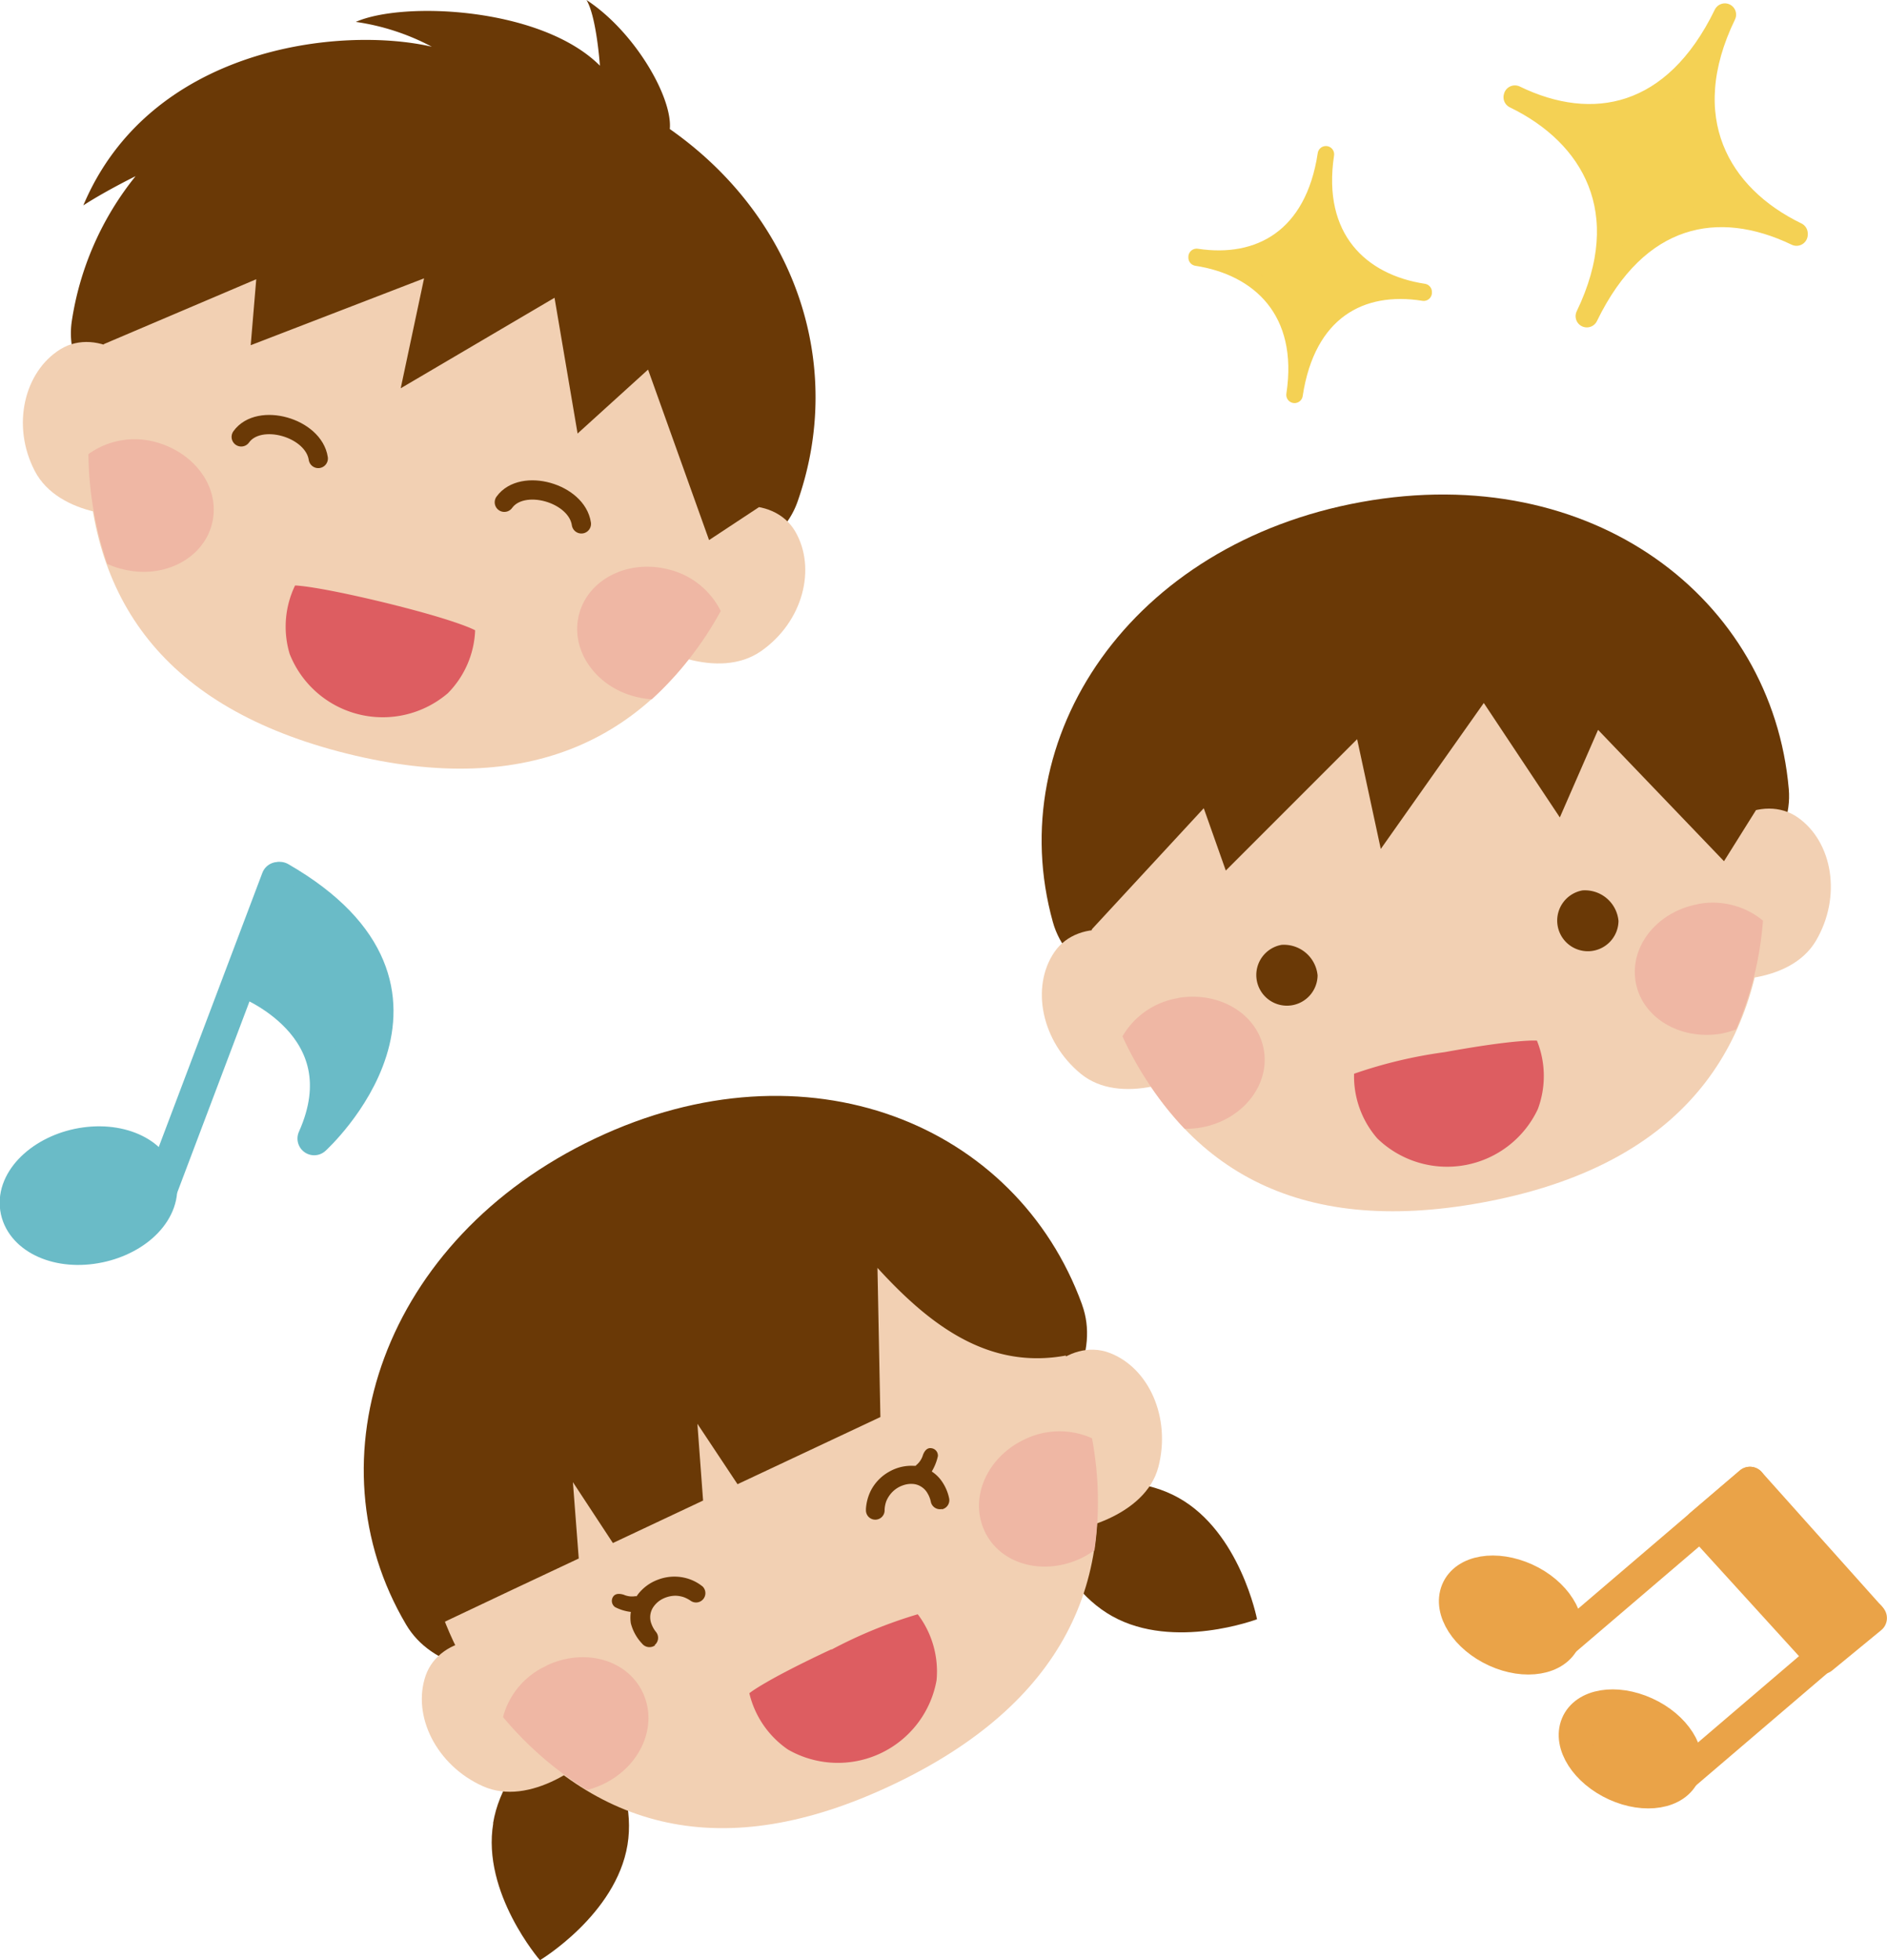 <?xml version="1.0" encoding="UTF-8"?> <svg xmlns="http://www.w3.org/2000/svg" xmlns:xlink="http://www.w3.org/1999/xlink" viewBox="0 0 129.31 134.29"><defs><style>.cls-1,.cls-11,.cls-13,.cls-14,.cls-7,.cls-9{fill:none;}.cls-2{clip-path:url(#clip-path);}.cls-3{fill:#6a3906;}.cls-4{fill:#f2d0b3;}.cls-5{fill:#efb7a4;}.cls-6{fill:#dd5d61;}.cls-7{stroke:#6a3906;stroke-width:1.32px;}.cls-11,.cls-13,.cls-14,.cls-7,.cls-9{stroke-linecap:round;stroke-linejoin:round;}.cls-8{fill:#6abbc7;}.cls-9{stroke:#6abbc7;stroke-width:2.29px;}.cls-10{fill:#eaa348;}.cls-11{stroke:#eaa348;stroke-width:2.15px;}.cls-12{fill:#f4d154;}.cls-13,.cls-14{stroke:#f4d154;}.cls-13{stroke-width:1.13px;}.cls-14{stroke-width:1.54px;}</style><clipPath id="clip-path" transform="translate(0 0)"><rect class="cls-1" width="129.31" height="134.29"></rect></clipPath></defs><title>アートワーク 3</title><g id="レイヤー_2" data-name="レイヤー 2"><g id="レイヤー_1-2" data-name="レイヤー 1"><g id="アートワーク_3" data-name="アートワーク 3"><g class="cls-2"><g class="cls-2"><path class="cls-3" d="M122.58,54.06c1.17,13.51-46.8,22.18-50.43,9.11C68.62,50.5,77.48,37.25,93.3,34.39S121.44,41,122.58,54.06" transform="translate(0 0)"></path><path class="cls-4" d="M115.66,66.74c2,.69,7,.73,8.78-2.29s1.15-6.76-1.23-8.44-6.27.25-6.48,3.83Z" transform="translate(0 0)"></path><path class="cls-4" d="M83.06,72.63c-1.67,1.37-6.31,3.14-9,.93s-3.44-5.93-1.81-8.33,6-2,7.42,1.31Z" transform="translate(0 0)"></path><path class="cls-4" d="M93.64,38c-17,3.06-22.36,20.47-17,32.39,4.35,9.68,12.19,14.33,24.9,12s18.71-9.46,19.39-20c.84-13-10.33-27.45-27.27-24.39" transform="translate(0 0)"></path><path class="cls-5" d="M80.72,68.38A5.4,5.4,0,0,0,76.92,71a23.49,23.49,0,0,0,4.26,6.33,5.59,5.59,0,0,0,1.14-.09c2.81-.5,4.73-2.9,4.28-5.35s-3.07-4-5.88-3.52" transform="translate(0 0)"></path><path class="cls-5" d="M116.37,61.94c-2.81.51-4.72,2.9-4.28,5.35s3.07,4,5.88,3.52a6.61,6.61,0,0,0,1-.29,23,23,0,0,0,1.84-7.45,5.4,5.4,0,0,0-4.48-1.13" transform="translate(0 0)"></path><path class="cls-3" d="M74.76,63.73l7.73-8.36L84,59.64l9-9,1.62,7.52,7.06-10L106.89,56l2.62-6,8.63,9,2.18-3.48-1.12-5.2a20.9,20.9,0,0,0-11.87-12.46A26.19,26.19,0,0,0,76.56,48.23c-4.28,6.74-1.8,15.5-1.8,15.5" transform="translate(0 0)"></path><path class="cls-3" d="M110.91,63.09A2.1,2.1,0,1,1,108.44,61a2.31,2.31,0,0,1,2.47,2.09" transform="translate(0 0)"></path><path class="cls-3" d="M90.29,66.82a2.1,2.1,0,1,1-2.47-2.09,2.32,2.32,0,0,1,2.47,2.09" transform="translate(0 0)"></path><path class="cls-6" d="M99,72.08c5-.91,6.32-.79,6.32-.79a6.47,6.47,0,0,1,.06,4.7,6.87,6.87,0,0,1-11,2,6.49,6.49,0,0,1-1.59-4.43A31.9,31.9,0,0,1,99,72.08" transform="translate(0 0)"></path><path class="cls-3" d="M80.76,102.61c4.23,2.36,5.38,8.32,5.38,8.32s-5.68,2.15-9.91-.2-5.38-8.33-5.38-8.33,5.69-2.15,9.91.21" transform="translate(0 0)"></path><path class="cls-3" d="M33.8,124.91C33,129.68,37,134.29,37,134.29s5.21-3.12,6-7.9S39.79,117,39.79,117s-5.21,3.12-6,7.9" transform="translate(0 0)"></path><path class="cls-3" d="M74.15,89.38C78.8,102.13,34.74,123,27.83,111.3,21.14,100,26.24,84.89,40.77,78s28.88-1,33.38,11.37" transform="translate(0 0)"></path><path class="cls-4" d="M71.5,105c2.16.13,7-1.13,7.88-4.5s-.65-6.82-3.38-7.83S70,94.5,70.73,98Z" transform="translate(0 0)"></path><path class="cls-4" d="M41.56,119.12c-1.27,1.76-5.28,4.68-8.47,3.25s-4.87-4.83-3.92-7.58,5.25-3.44,7.5-.66Z" transform="translate(0 0)"></path><path class="cls-4" d="M42,81.43c-15.57,7.36-16.26,25.58-8,35.7,6.71,8.22,15.5,10.67,27.17,5.14s15.61-14,13.51-24.39C72.14,85.07,57.61,74.06,42,81.43" transform="translate(0 0)"></path><path class="cls-5" d="M37.47,114.11a5.37,5.37,0,0,0-3,3.52,23.73,23.73,0,0,0,5.76,5,6.36,6.36,0,0,0,1.08-.39c2.58-1.22,3.81-4,2.74-6.28s-4-3.08-6.59-1.86" transform="translate(0 0)"></path><path class="cls-5" d="M70.21,98.61c-2.58,1.22-3.8,4-2.74,6.28s4,3.09,6.6,1.87a7.11,7.11,0,0,0,.93-.55,23.46,23.46,0,0,0-.17-7.68,5.46,5.46,0,0,0-4.62.08" transform="translate(0 0)"></path><path class="cls-3" d="M55.21,77.69a26.19,26.19,0,0,0-27,18c-1.72,5.5,1,12.74,2.23,15.43l4.69-2.22,4.53-2.13-.4-5.23L42,105.71l6.18-2.91-.39-5.26,2.75,4.14,9.79-4.6-.2-10.22c3.58,3.92,7.6,7,12.94,6l-2.46-6.63a23.72,23.72,0,0,0-15.41-8.58" transform="translate(0 0)"></path><path class="cls-6" d="M57,113a31.88,31.88,0,0,1,5.89-2.41,6.48,6.48,0,0,1,1.29,4.52A6.87,6.87,0,0,1,54,119.86,6.48,6.48,0,0,1,51.35,116s1-.85,5.6-3" transform="translate(0 0)"></path><path class="cls-3" d="M44.85,112.71a.64.64,0,0,0,.11-.9,1.9,1.9,0,0,1-.31-.54,1.25,1.25,0,0,1,.16-1.23,1.69,1.69,0,0,1,.48-.44,2,2,0,0,1,1-.28,2,2,0,0,1,.54.09,2.16,2.16,0,0,1,.52.27l0,0a.64.64,0,0,0,.79-1l-.08-.06a3,3,0,0,0-1.19-.54,3.14,3.14,0,0,0-1.78.14,3.06,3.06,0,0,0-1.37,1l-.1.14a.32.32,0,0,0-.14,0,1.4,1.4,0,0,1-.74-.11c-.27-.08-.56-.1-.72.13a.52.52,0,0,0,.13.72,3.17,3.17,0,0,0,1.08.33,2.56,2.56,0,0,0,0,.78A3.17,3.17,0,0,0,44,112.6a.65.65,0,0,0,.9.11" transform="translate(0 0)"></path><path class="cls-3" d="M64.55,103.38a.64.64,0,0,1-.76-.48,1.85,1.85,0,0,0-.22-.58,1.26,1.26,0,0,0-.46-.48,1.2,1.2,0,0,0-.59-.18,1.66,1.66,0,0,0-.65.1,1.87,1.87,0,0,0-.85.6,2,2,0,0,0-.28.47,2,2,0,0,0-.12.57v.07a.64.64,0,1,1-1.28,0v-.1a3.27,3.27,0,0,1,.34-1.26,3.12,3.12,0,0,1,1.24-1.28,3.07,3.07,0,0,1,1.67-.41l.16,0a.57.57,0,0,1,.11-.11,1.43,1.43,0,0,0,.39-.64c.1-.26.27-.49.55-.46a.51.51,0,0,1,.47.55,3.55,3.55,0,0,1-.42,1.05,2.49,2.49,0,0,1,.57.51,3.17,3.17,0,0,1,.62,1.32.64.64,0,0,1-.49.76" transform="translate(0 0)"></path><path class="cls-3" d="M45.9,8.84h0c.2-2.13-2.37-6.65-5.71-8.84.69,1.14.92,4.5.92,4.5-4-4-13.45-4.44-16.73-3a15.92,15.92,0,0,1,5.21,1.7c-6.27-1.44-19.3,0-23.88,10.87.88-.57,2.14-1.28,3.58-2A20.74,20.74,0,0,0,4.92,22c-2,13.41,45.27,25.16,49.74,12.35C57.94,25,54.52,14.88,45.9,8.84" transform="translate(0 0)"></path><path class="cls-4" d="M43.15,43.09c1.59,1.48,6.1,3.54,9,1.52s3.81-5.7,2.34-8.21-5.82-2.34-7.49.84Z" transform="translate(0 0)"></path><path class="cls-4" d="M11,35.11c-2.1.56-7,.27-8.62-2.85s-.71-6.82,1.77-8.34,6.24.65,6.23,4.23Z" transform="translate(0 0)"></path><path class="cls-4" d="M34.84,7.87C18.12,3.72,6.05,17.38,6,30.44c0,10.61,5.25,18.07,17.78,21.19s20.94-1,25.9-10.34C55.83,29.75,51.55,12,34.84,7.87" transform="translate(0 0)"></path><path class="cls-5" d="M10.61,30.27a5.43,5.43,0,0,0-4.55.84,23.93,23.93,0,0,0,1.29,7.52A5.55,5.55,0,0,0,8.43,39c2.77.69,5.5-.71,6.1-3.13S13.38,31,10.61,30.27" transform="translate(0 0)"></path><path class="cls-5" d="M45.77,39c-2.77-.69-5.5.71-6.1,3.13s1.15,4.93,3.92,5.61a6.79,6.79,0,0,0,1.07.17,23.37,23.37,0,0,0,4.73-6.05A5.42,5.42,0,0,0,45.77,39" transform="translate(0 0)"></path><path class="cls-3" d="M7.08,23.59l10.48-4.46-.38,4.52,11.88-4.58-1.6,7.53L38,20.4l1.58,9.3,4.83-4.38L48.59,37,52,34.75l1.11-5.2A20.88,20.88,0,0,0,47.4,13.32a26.21,26.21,0,0,0-32.33-3.14c-6.66,4.4-8,13.41-8,13.41" transform="translate(0 0)"></path><path class="cls-6" d="M26.47,41.31c5,1.23,6.09,1.87,6.09,1.87a6.48,6.48,0,0,1-1.87,4.31A6.86,6.86,0,0,1,19.85,44.8a6.5,6.5,0,0,1,.37-4.69s1.3,0,6.25,1.2" transform="translate(0 0)"></path><path class="cls-7" d="M39.84,35.89c-.31-2.12-4.05-3.18-5.28-1.48" transform="translate(0 0)"></path><path class="cls-7" d="M21.81,31.41c-.32-2.12-4.06-3.18-5.28-1.48" transform="translate(0 0)"></path><path class="cls-8" d="M16.76,67.19S25,70.26,21.53,78c0,0,11.07-10.08-2.35-17.81" transform="translate(0 0)"></path><path class="cls-9" d="M16.76,67.19S25,70.26,21.53,78c0,0,11.07-10.08-2.35-17.81" transform="translate(0 0)"></path><line class="cls-8" x1="11.1" y1="81.23" x2="19.05" y2="60.2"></line><line class="cls-9" x1="11.1" y1="81.23" x2="19.05" y2="60.2"></line><path class="cls-8" d="M11,81.24c.12,2-2,3.84-4.72,4.21s-5-.91-5.15-2.86,2-3.85,4.73-4.22,5,.92,5.14,2.87" transform="translate(0 0)"></path><path class="cls-9" d="M11,81.24c.12,2-2,3.84-4.72,4.21s-5-.91-5.15-2.86,2-3.85,4.73-4.22S10.91,79.29,11,81.24Z" transform="translate(0 0)"></path><line class="cls-10" x1="115.5" y1="121.52" x2="128.13" y2="110.73"></line><line class="cls-11" x1="115.5" y1="121.52" x2="128.13" y2="110.73"></line><path class="cls-10" d="M115.44,121.49c-.57,1.38-2.7,1.74-4.74.81s-3.24-2.79-2.67-4.17,2.69-1.73,4.74-.8,3.24,2.79,2.67,4.16" transform="translate(0 0)"></path><path class="cls-11" d="M115.44,121.49c-.57,1.38-2.7,1.74-4.74.81s-3.24-2.79-2.67-4.17,2.69-1.73,4.74-.8S116,120.12,115.44,121.49Z" transform="translate(0 0)"></path><line class="cls-10" x1="107.29" y1="112.35" x2="119.92" y2="101.56"></line><line class="cls-11" x1="107.29" y1="112.35" x2="119.92" y2="101.56"></line><path class="cls-10" d="M107.23,112.32c-.57,1.37-2.7,1.74-4.74.81s-3.24-2.79-2.67-4.17,2.69-1.73,4.74-.8,3.24,2.79,2.67,4.16" transform="translate(0 0)"></path><path class="cls-11" d="M107.23,112.32c-.57,1.37-2.7,1.74-4.74.81s-3.24-2.79-2.67-4.17,2.69-1.73,4.74-.8S107.8,111,107.23,112.32Z" transform="translate(0 0)"></path><polygon class="cls-10" points="124.87 113.61 116.53 104.45 119.92 101.56 128.23 110.85 124.87 113.61"></polygon><polygon class="cls-11" points="124.87 113.61 116.53 104.45 119.92 101.56 128.23 110.85 124.87 113.61"></polygon><path class="cls-12" d="M82,17.65c4.3.66,7.58,3.68,6.71,9.4.87-5.72,4.55-7.69,8.85-7V20c-4.3-.65-7.57-3.7-6.7-9.43C90,16.26,86.27,18.25,82,17.6" transform="translate(0 0)"></path><path class="cls-13" d="M82,17.65c4.3.66,7.58,3.68,6.71,9.4.87-5.72,4.55-7.69,8.85-7V20c-4.3-.65-7.57-3.7-6.7-9.43C90,16.26,86.27,18.25,82,17.6" transform="translate(0 0)"></path><path class="cls-12" d="M103.8,6.66c5.34,2.59,8.39,7.85,4.94,15,3.45-7.11,9-8.17,14.37-5.59l0-.07c-5.33-2.58-8.36-7.88-4.91-15-3.45,7.11-9.06,8.21-14.39,5.62" transform="translate(0 0)"></path><path class="cls-14" d="M103.8,6.66c5.34,2.59,8.39,7.85,4.94,15,3.45-7.11,9-8.17,14.37-5.59l0-.07c-5.33-2.58-8.36-7.88-4.91-15-3.45,7.11-9.06,8.21-14.39,5.62" transform="translate(0 0)"></path></g></g></g></g></g></svg> 